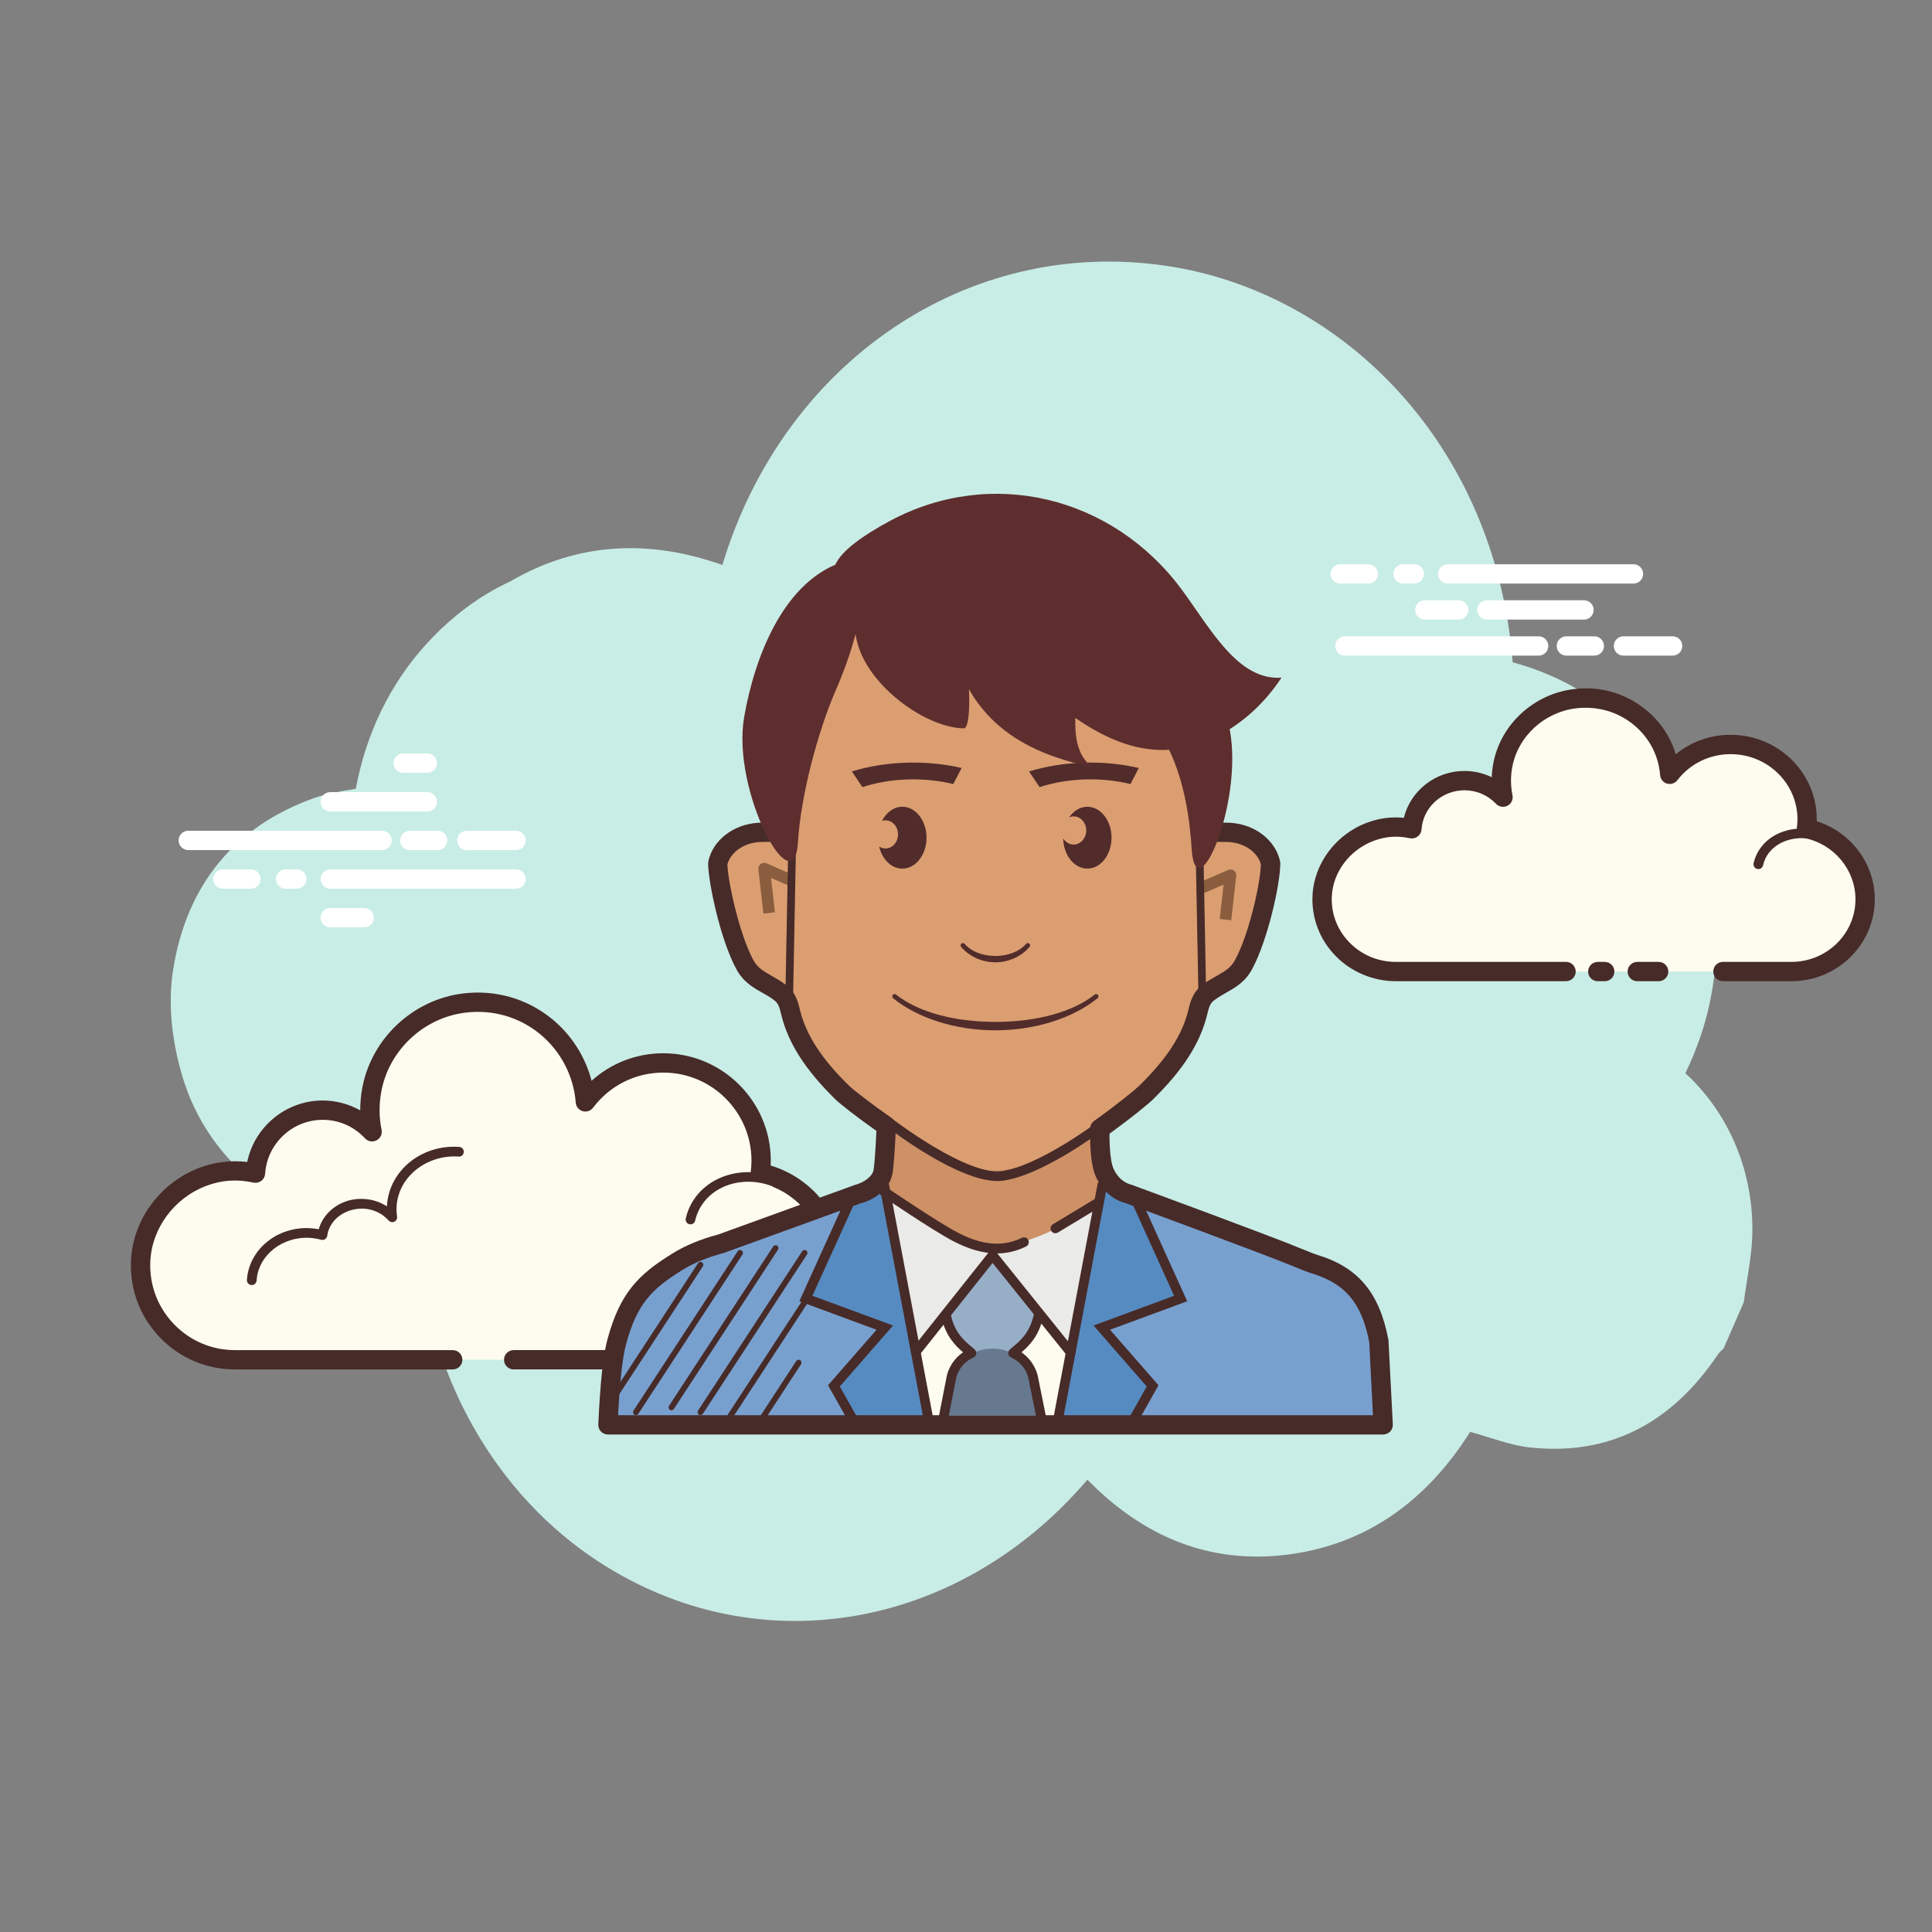 <svg xmlns="http://www.w3.org/2000/svg"  viewBox="0 0 100 100" width="100px" height="100px"><rect x="0" y="0" width="100" height="100" fill="#808080" stroke="none"/><path fill="#c8ede6" d="M87.234,55.551c0.3-0.616,0.566-1.264,0.796-1.943c2.633-7.77-1.349-17.078-9.733-19.325 C77.391,22.9,69.391,15.09,60.356,13.758c-10.341-1.525-19.814,5.044-22.966,15.485c-3.799-1.346-7.501-1.182-10.99,0.857 c-1.583,0.732-3.031,1.812-4.33,3.233c-1.907,2.086-3.147,4.719-3.652,7.495c-0.748,0.118-1.483,0.236-2.176,0.484 c-4.04,1.449-6.589,4.431-7.288,8.923c-0.435,2.797,0.443,5.587,0.933,6.714c1.935,4.455,6.422,6.98,10.981,6.312 c0.227-0.033,0.557,0.069,0.752,0.233c0.241,7.12,3.698,13.417,8.884,17.014c8.321,5.772,19.027,3.994,25.781-3.921 c2.894,2.96,6.338,4.398,10.384,3.876c4.023-0.519,7.147-2.739,9.426-6.349c1.053,0.283,2.051,0.691,3.083,0.804 c4.042,0.442,7.297-1.184,9.732-4.8c0.083-0.124,0.203-0.219,0.306-0.328c0.348-0.798,0.696-1.596,1.044-2.394 c0.155-1.211,0.429-2.423,0.443-3.632C90.742,60.508,89.411,57.54,87.234,55.551z"/><path fill="#fdfcef" d="M26.587,70.381c0,0,11.691,0,11.762,0c2.7,0,4.888-2.189,4.888-4.889 c0-2.355-1.666-4.321-3.884-4.784c0.026-0.206,0.043-0.415,0.043-0.628c0-2.796-2.267-5.063-5.063-5.063 c-1.651,0-3.113,0.794-4.037,2.017c-0.236-3.113-3.017-5.514-6.27-5.116c-2.379,0.291-4.346,2.13-4.784,4.486 c-0.14,0.756-0.126,1.489,0.014,2.177c-0.638-0.687-1.546-1.119-2.557-1.119c-1.85,0-3.361,1.441-3.48,3.261 c-0.84-0.186-1.754-0.174-2.717,0.188c-1.84,0.691-3.15,2.423-3.227,4.387c-0.109,2.789,2.12,5.085,4.885,5.085 c0.21,0,0.948,0,1.118,0h10.151"/><path fill="#472b29" d="M38.349,70.881H26.587c-0.276,0-0.5-0.224-0.5-0.5s0.224-0.5,0.5-0.5h11.762 c2.42,0,4.389-1.969,4.389-4.389c0-2.066-1.466-3.873-3.486-4.295c-0.255-0.053-0.426-0.293-0.394-0.552 c0.023-0.186,0.039-0.374,0.039-0.565c0-2.517-2.047-4.563-4.562-4.563c-1.438,0-2.765,0.663-3.638,1.818 c-0.125,0.166-0.338,0.237-0.54,0.178c-0.199-0.059-0.342-0.234-0.357-0.441c-0.104-1.377-0.779-2.671-1.85-3.549 c-1.083-0.888-2.456-1.282-3.86-1.109c-2.166,0.266-3.956,1.943-4.353,4.081c-0.124,0.667-0.12,1.335,0.013,1.986 c0.044,0.22-0.062,0.442-0.262,0.544c-0.2,0.104-0.443,0.06-0.595-0.104c-0.575-0.618-1.353-0.959-2.19-0.959 c-1.569,0-2.878,1.228-2.981,2.794c-0.01,0.146-0.082,0.279-0.199,0.366c-0.117,0.089-0.268,0.12-0.408,0.089 c-0.841-0.185-1.637-0.132-2.433,0.167c-1.669,0.627-2.835,2.209-2.903,3.938C7.732,66.523,8.166,67.666,9,68.534 c0.835,0.869,1.959,1.348,3.164,1.348h11.269c0.276,0,0.5,0.224,0.5,0.5s-0.224,0.5-0.5,0.5H12.162 c-1.479,0-2.858-0.588-3.884-1.654c-1.025-1.066-1.558-2.469-1.5-3.95c0.083-2.126,1.51-4.069,3.55-4.835 c0.8-0.301,1.626-0.398,2.468-0.299c0.377-1.822,1.998-3.182,3.905-3.182c0.684,0,1.354,0.18,1.944,0.51 c0-0.386,0.035-0.772,0.106-1.159c0.477-2.562,2.621-4.573,5.215-4.891c1.679-0.205,3.32,0.266,4.616,1.328 c1.003,0.823,1.716,1.951,2.038,3.193c1.012-0.916,2.319-1.426,3.714-1.426c3.067,0,5.562,2.496,5.562,5.563 c0,0.083-0.002,0.166-0.007,0.248c2.254,0.673,3.848,2.776,3.848,5.164C43.738,68.465,41.321,70.881,38.349,70.881z"/><path fill="#fdfcef" d="M23.754,59.613c-1.808-0.119-3.365,1.13-3.476,2.789c-0.014,0.206-0.005,0.409,0.025,0.606 c-0.349-0.394-0.865-0.661-1.458-0.7c-1.085-0.071-2.022,0.645-2.158,1.62c-0.197-0.054-0.403-0.09-0.616-0.104 c-1.582-0.104-2.944,0.989-3.042,2.441"/><path fill="#472b29" d="M13.03,66.514c-0.006,0-0.012,0-0.017-0.001c-0.138-0.009-0.242-0.128-0.233-0.266 c0.107-1.587,1.588-2.789,3.308-2.674c0.137,0.009,0.273,0.026,0.409,0.053c0.274-0.968,1.256-1.645,2.366-1.567 c0.425,0.027,0.823,0.159,1.164,0.382c0-0.019,0.002-0.037,0.003-0.056c0.12-1.795,1.787-3.16,3.742-3.021 c0.138,0.009,0.242,0.128,0.233,0.266s-0.124,0.255-0.266,0.232c-1.651-0.105-3.108,1.037-3.21,2.557 c-0.012,0.184-0.004,0.37,0.023,0.553c0.017,0.109-0.041,0.217-0.141,0.264s-0.219,0.022-0.293-0.061 c-0.323-0.365-0.78-0.584-1.287-0.617c-0.951-0.034-1.775,0.556-1.894,1.404c-0.01,0.071-0.05,0.135-0.11,0.175 c-0.06,0.039-0.133,0.051-0.204,0.032c-0.187-0.051-0.377-0.083-0.567-0.097c-1.44-0.092-2.687,0.896-2.775,2.209 C13.27,66.413,13.16,66.514,13.03,66.514z"/><path fill="#fdfcef" d="M40.329,61.281c-1.699-0.801-3.664-0.234-4.389,1.267c-0.09,0.186-0.157,0.379-0.201,0.574"/><path fill="#472b29" d="M35.739,63.372c-0.018,0-0.037-0.002-0.056-0.006c-0.134-0.031-0.219-0.165-0.188-0.3 c0.049-0.217,0.123-0.428,0.219-0.627c0.783-1.621,2.902-2.239,4.721-1.385c0.125,0.06,0.179,0.208,0.12,0.333 c-0.059,0.126-0.209,0.176-0.333,0.12c-1.574-0.744-3.394-0.227-4.058,1.149c-0.08,0.165-0.141,0.34-0.182,0.521 C35.956,63.294,35.853,63.372,35.739,63.372z"/><path fill="#fff" d="M19.774,44H9.744c-0.276,0-0.5-0.224-0.5-0.5s0.224-0.5,0.5-0.5h10.03c0.276,0,0.5,0.224,0.5,0.5 S20.051,44,19.774,44z M23.155,43.5c0-0.276-0.224-0.5-0.5-0.5h-1.446c-0.276,0-0.5,0.224-0.5,0.5s0.224,0.5,0.5,0.5h1.446 C22.932,44,23.155,43.776,23.155,43.5z M27.21,43.5c0-0.276-0.224-0.5-0.5-0.5h-2.546c-0.276,0-0.5,0.224-0.5,0.5 s0.224,0.5,0.5,0.5h2.546C26.987,44,27.21,43.776,27.21,43.5z M27.21,45.5c0-0.276-0.224-0.5-0.5-0.5h-9.616 c-0.276,0-0.5,0.224-0.5,0.5s0.224,0.5,0.5,0.5h9.616C26.987,46,27.21,45.776,27.21,45.5z M15.862,45.5c0-0.276-0.224-0.5-0.5-0.5 h-0.58c-0.276,0-0.5,0.224-0.5,0.5s0.224,0.5,0.5,0.5h0.58C15.638,46,15.862,45.776,15.862,45.5z M13.486,45.5 c0-0.276-0.224-0.5-0.5-0.5h-1.457c-0.276,0-0.5,0.224-0.5,0.5s0.224,0.5,0.5,0.5h1.457C13.262,46,13.486,45.776,13.486,45.5z M22.621,41.5c0-0.276-0.224-0.5-0.5-0.5h-5.027c-0.276,0-0.5,0.224-0.5,0.5s0.224,0.5,0.5,0.5h5.027 C22.398,42,22.621,41.776,22.621,41.5z M22.621,39.5c0-0.276-0.224-0.5-0.5-0.5h-1.257c-0.276,0-0.5,0.224-0.5,0.5 s0.224,0.5,0.5,0.5h1.257C22.398,40,22.621,39.776,22.621,39.5z M19.352,47.5c0-0.276-0.224-0.5-0.5-0.5h-1.758 c-0.276,0-0.5,0.224-0.5,0.5s0.224,0.5,0.5,0.5h1.758C19.129,48,19.352,47.776,19.352,47.5z"/><path fill="#fdfcef" d="M89.178,50.287c1.883,0,3.517,0,3.54,0c2.11,0,3.821-1.674,3.821-3.739 c0-1.802-1.302-3.305-3.035-3.66c0.02-0.158,0.034-0.317,0.034-0.48c0-2.139-1.772-3.873-3.957-3.873 c-1.29,0-2.433,0.607-3.155,1.543c-0.185-2.381-2.358-4.218-4.9-3.913c-1.859,0.223-3.397,1.629-3.739,3.431 c-0.11,0.578-0.098,1.139,0.011,1.665c-0.498-0.525-1.208-0.856-1.998-0.856c-1.446,0-2.627,1.102-2.72,2.494 c-0.657-0.142-1.371-0.133-2.123,0.143c-1.438,0.528-2.462,1.853-2.522,3.356c-0.085,2.133,1.657,3.889,3.818,3.889 c0.164,0,0.741,0,0.874,0h7.934 M82.701,50.287h0.36"/><path fill="#472b29" d="M92.718,50.788h-3.54c-0.276,0-0.5-0.224-0.5-0.5s0.224-0.5,0.5-0.5h3.54 c1.831,0,3.321-1.453,3.321-3.239c0-1.524-1.108-2.858-2.636-3.17c-0.256-0.053-0.429-0.294-0.396-0.554 c0.018-0.137,0.03-0.275,0.03-0.417c0-1.86-1.551-3.373-3.457-3.373c-1.092,0-2.098,0.491-2.76,1.349 c-0.126,0.164-0.341,0.231-0.539,0.174c-0.198-0.06-0.339-0.234-0.355-0.44c-0.079-1.02-0.565-1.944-1.369-2.604 c-0.829-0.68-1.885-0.979-2.973-0.853c-1.646,0.197-3.006,1.442-3.307,3.027c-0.094,0.495-0.091,0.99,0.009,1.472 c0.045,0.219-0.06,0.441-0.258,0.545c-0.197,0.102-0.44,0.063-0.594-0.1c-0.428-0.451-1.009-0.7-1.635-0.7 c-1.169,0-2.145,0.891-2.221,2.027c-0.01,0.146-0.082,0.278-0.198,0.366c-0.116,0.087-0.264,0.12-0.406,0.089 c-0.639-0.138-1.243-0.098-1.846,0.125c-1.262,0.463-2.144,1.631-2.195,2.905c-0.035,0.876,0.283,1.709,0.895,2.346 c0.635,0.66,1.496,1.024,2.423,1.024h8.807c0.276,0,0.5,0.224,0.5,0.5s-0.224,0.5-0.5,0.5h-8.807 c-1.185,0-2.331-0.485-3.144-1.331c-0.803-0.836-1.219-1.929-1.173-3.078c0.067-1.675,1.212-3.204,2.849-3.806 c0.61-0.225,1.24-0.304,1.88-0.244c0.344-1.396,1.629-2.424,3.135-2.424c0.493,0,0.977,0.113,1.414,0.323 c0.009-0.242,0.037-0.484,0.083-0.727c0.381-2.009,2.096-3.585,4.17-3.833c1.365-0.167,2.685,0.218,3.726,1.071 c0.748,0.613,1.278,1.409,1.546,2.302c0.791-0.648,1.786-1.007,2.842-1.007c2.458,0,4.457,1.962,4.457,4.373 c0,0.034,0,0.068-0.001,0.103c1.764,0.555,3.003,2.188,3.003,4.038C97.039,48.886,95.101,50.788,92.718,50.788z M83.061,50.788 h-0.36c-0.276,0-0.5-0.224-0.5-0.5s0.224-0.5,0.5-0.5h0.36c0.276,0,0.5,0.224,0.5,0.5S83.337,50.788,83.061,50.788z"/><path fill="#472b29" d="M91.011 44.984c-.018 0-.036-.002-.055-.006-.135-.03-.22-.164-.189-.299.037-.164.094-.325.17-.479.604-1.224 2.272-1.677 3.722-1.007.125.058.18.206.122.331-.058.126-.207.179-.332.122-1.201-.556-2.577-.208-3.063.774-.058.118-.102.242-.13.367C91.229 44.905 91.126 44.984 91.011 44.984zM85.852 50.788h-1.107c-.276 0-.5-.224-.5-.5s.224-.5.5-.5h1.107c.276 0 .5.224.5.5S86.129 50.788 85.852 50.788z"/><path fill="#fff" d="M79.64,33.935h-10.03c-0.276,0-0.5-0.224-0.5-0.5c0-0.276,0.224-0.5,0.5-0.5h10.031 c0.276,0,0.5,0.224,0.5,0.5C80.141,33.711,79.916,33.935,79.64,33.935z M83.021,33.435c0-0.276-0.224-0.5-0.5-0.5h-1.446 c-0.276,0-0.5,0.224-0.5,0.5c0,0.276,0.224,0.5,0.5,0.5h1.446C82.798,33.935,83.021,33.711,83.021,33.435z M87.076,33.435 c0-0.276-0.224-0.5-0.5-0.5H84.03c-0.276,0-0.5,0.224-0.5,0.5c0,0.276,0.224,0.5,0.5,0.5h2.546 C86.852,33.935,87.076,33.711,87.076,33.435z M85.049,29.705c0-0.276-0.224-0.5-0.5-0.5h-9.616c-0.276,0-0.5,0.224-0.5,0.5 s0.224,0.5,0.5,0.5h9.616C84.826,30.205,85.049,29.981,85.049,29.705z M73.701,29.705c0-0.276-0.224-0.5-0.5-0.5h-0.58 c-0.276,0-0.5,0.224-0.5,0.5s0.224,0.5,0.5,0.5h0.58C73.479,30.205,73.701,29.981,73.701,29.705z M71.325,29.705 c0-0.276-0.224-0.5-0.5-0.5h-1.456c-0.276,0-0.5,0.224-0.5,0.5s0.224,0.5,0.5,0.5h1.456C71.102,30.205,71.325,29.981,71.325,29.705 z M82.487,31.57c0-0.276-0.224-0.5-0.5-0.5H76.96c-0.276,0-0.5,0.224-0.5,0.5s0.224,0.5,0.5,0.5h5.027 C82.262,32.07,82.487,31.846,82.487,31.57z M82.487,29.705c0-0.276-0.224-0.5-0.5-0.5H80.73c-0.276,0-0.5,0.224-0.5,0.5 s0.224,0.5,0.5,0.5h1.257C82.262,30.205,82.487,29.981,82.487,29.705z M76.004,31.57c0-0.276-0.224-0.5-0.5-0.5h-1.758 c-0.276,0-0.5,0.224-0.5,0.5s0.224,0.5,0.5,0.5h1.758C75.781,32.07,76.004,31.846,76.004,31.57z"/><path fill="#ce9065" d="M71.798,73.75c-0.195-2.86-0.427-4.474-0.427-4.474c-0.405-2.146-1.28-3.403-3.342-4.026 c-0.09-0.027-0.21-0.071-0.345-0.123c-0.156-0.068-0.354-0.147-0.586-0.238c-1.249-0.528-8.673-3.267-8.673-3.267 c-0.612-0.155-1.01-0.591-1.24-1.082c-0.38-0.811-0.233-2.914-0.233-2.914s-3.104,1.062-5.041,1.424 c-1.9,0.185-5.983-2.272-5.983-2.272s-0.096,3.037-0.225,3.712c-0.102,0.53-0.672,0.978-1.284,1.133l-7.124,2.583 c-0.788,0.206-1.544,0.5-2.209,0.91c-1.793,1.107-2.701,2.769-3.163,4.16c0,0-0.469,3.316-0.45,3.435 c-0.031,0.324-0.063,0.676-0.095,1.039H71.798z"/><path fill="#78a0cf" d="M71.688,73.75c-0.122-2.432-0.22-4.355-0.22-4.355c-0.405-2.146-1.28-3.403-3.342-4.026 c-0.09-0.027-0.21-0.071-0.345-0.123c-0.156-0.068-0.354-0.147-0.586-0.238c-0.676-0.286-7.327-2.607-9.464-3.403 c-2.917,2.055-4.229,2.847-6.175,2.847c-2.075,0-3.267-1.256-6.158-3l-3.237,1.195c-0.008-0.004-0.016-0.009-0.024-0.013 l-0.314,0.083l-4.431,1.606c-0.788,0.206-1.544,0.5-2.209,0.911c-1.793,1.107-2.701,2.769-3.163,4.16c0,0-0.469,3.316-0.45,3.435 c-0.01,0.106-0.02,0.452-0.031,0.92H71.688z"/><path fill="#472b29" d="M31.43 72.996c-.028 0-.057-.008-.082-.024-.069-.046-.089-.139-.043-.208l4.825-7.383c.045-.069.139-.09.208-.044.069.046.089.139.043.208l-4.825 7.383C31.527 72.971 31.479 72.996 31.43 72.996zM32.916 73.244c-.028 0-.057-.008-.082-.024-.069-.046-.089-.139-.043-.208l5.388-8.244c.045-.07.139-.09.208-.044.069.046.089.139.043.208l-5.388 8.244C33.013 73.219 32.965 73.244 32.916 73.244zM34.754 72.996c-.028 0-.057-.008-.082-.024-.069-.046-.089-.139-.043-.208l5.388-8.244c.045-.069.139-.089.208-.044.069.046.089.139.043.208l-5.388 8.244C34.851 72.971 34.803 72.996 34.754 72.996zM36.256 73.244c-.028 0-.057-.008-.082-.024-.069-.046-.089-.139-.043-.208l5.388-8.244c.046-.07.139-.09.208-.044.069.046.089.139.043.208l-5.388 8.244C36.352 73.219 36.304 73.244 36.256 73.244zM37.811 73.426c-.028 0-.057-.008-.082-.024-.069-.046-.089-.139-.043-.208l3.828-5.857c.045-.069.139-.089.208-.044.069.046.089.139.043.208l-3.828 5.857C37.907 73.402 37.86 73.426 37.811 73.426zM39.422 73.61c-.028 0-.057-.008-.082-.024-.069-.046-.089-.139-.043-.208l1.914-2.929c.045-.069.138-.089.208-.044.069.046.089.139.043.208l-1.914 2.929C39.519 73.586 39.471 73.61 39.422 73.61z"/><path fill="#db9e71" d="M63.668,42.75c-0.117-0.008-0.236-0.009-0.36-0.009c-0.965-0.047-1.24,0.338-1.196-0.259 c0.078-1.06-0.07-5.361-0.07-5.578c0-4.456-4.653-8.091-10.792-8.292v-0.013c0.286,0.001,0.248,0.006,0.208,0.007 c-0.039-0.001-0.077-0.006,0.792-0.007v0.013c-6.722,0.202-11.375,3.836-11.375,8.292c0,0.217-0.148,4.517-0.07,5.578 c0.044,0.597-0.231,0.212-1.196,0.259c-0.124,0-0.243,0.001-0.36,0.009c-1.058,0.071-1.914,0.744-2.097,1.578 c0.13,0.079,0.611,3.731,1.391,5.17c0.436,0.803,1.116,0.915,1.815,1.434c0.387,0.287,0.462,0.612,0.568,1.041 c0.392,1.59,1.481,2.942,2.674,4.096c0.589,0.57,4.499,4.738,7.858,4.527c3.375-0.127,7.269-3.957,7.858-4.527 c1.193-1.154,2.282-2.506,2.674-4.096c0.106-0.43,0.18-0.754,0.568-1.041c0.699-0.519,1.379-0.63,1.815-1.434 c0.78-1.439,1.262-5.091,1.391-5.17C65.582,43.494,64.726,42.82,63.668,42.75z"/><path fill="#512c2b" d="M51.519 49.809c.683 0 1.345-.298 1.771-.797.043-.05.037-.126-.013-.169l0 0c-.05-.043-.125-.038-.169.012-.347.397-.927.625-1.589.625-.663 0-1.242-.228-1.589-.625-.024-.027-.057-.041-.091-.041-.028 0-.056.01-.078.029-.05.043-.056.119-.013.169C50.174 49.511 50.836 49.809 51.519 49.809zM49.341 40.583l.433-.832c-1.832-.429-3.941-.361-5.682.179l.546.811C46.069 40.269 47.829 40.209 49.341 40.583zM58.512 40.583l.433-.832c-1.832-.429-3.941-.361-5.682.179l.546.811C55.241 40.269 57.001 40.209 58.512 40.583zM46.704 41.757c-.44 0-.826.291-1.049.731.056-.017.113-.029.174-.029.361 0 .653.327.653.729 0 .403-.293.729-.653.729-.118 0-.227-.038-.323-.099.154.661.632 1.142 1.199 1.142.691 0 1.252-.717 1.252-1.602C47.956 42.475 47.395 41.757 46.704 41.757zM56.281 41.757c-.376 0-.712.213-.941.548.072-.03.149-.049.23-.049.361 0 .653.327.653.729 0 .403-.293.729-.653.729-.224 0-.421-.126-.539-.318.016.867.569 1.563 1.25 1.563.691 0 1.252-.717 1.252-1.602C57.532 42.475 56.972 41.757 56.281 41.757zM56.812 51.665c.051-.042.059-.117.018-.168l0 0c-.041-.051-.117-.06-.169-.018-1.128.899-3.002 1.415-5.141 1.415s-4.013-.516-5.142-1.416c-.022-.018-.048-.026-.075-.026-.035 0-.07.015-.094.045-.041.051-.034.127.017.169 1.274 1.041 3.253 1.663 5.293 1.663C53.559 53.328 55.537 52.707 56.812 51.665z"/><path fill="#895d3d" d="M63.729 47.631l-.596-.066.2-1.779-1.011.438-.238-.551 1.486-.644c.099-.041.212-.027.298.034.086.063.132.169.119.274L63.729 47.631zM39.512 47.288l-.258-2.294c-.012-.106.034-.211.12-.274.085-.064.201-.078.298-.034l1.486.644-.238.551-1.011-.438.201 1.779L39.512 47.288z"/><path fill="#472b29" d="M40.852 51.73c-.001 0-.002 0-.004 0-.11-.002-.198-.094-.196-.204l.165-8.647c.002-.109.091-.196.2-.196.001 0 .002 0 .004 0 .11.002.198.094.196.204l-.165 8.647C41.049 51.644 40.96 51.73 40.852 51.73zM62.231 51.73c-.108 0-.198-.087-.2-.196l-.165-8.647c-.002-.11.086-.202.196-.204.118.006.202.086.204.196l.165 8.647c.002.11-.086.202-.196.204C62.234 51.73 62.232 51.73 62.231 51.73zM51.624 61.131c-2.039 0-5.461-2.611-5.612-2.728-.109-.084-.13-.241-.046-.351.084-.111.242-.13.351-.046.037.028 3.712 2.819 5.498 2.613 1.827-.218 4.759-2.377 4.789-2.399.109-.081.267-.058.35.053.082.11.059.267-.053.35-.124.092-3.067 2.26-5.027 2.493C51.793 61.126 51.71 61.131 51.624 61.131z"/><path fill="#fdfcef" d="M46.655,68.265c0.381,1.03-0.189,2.514-0.217,3.563c-0.018,0.688,0.037,1.317,0.138,1.922h10.61 c0.376-0.595,0.788-1.173,1.265-1.728c-0.734-0.922-1.246-1.991-1.991-2.903c-0.18-0.22-0.193-0.49,0-0.707 c0.42-0.473,1.003-0.712,1.575-0.949c0.63-0.26,1.24-0.544,1.877-0.779c-0.402-1.668-1.195-3.179-2.187-4.573 c-0.131-0.185-0.105-0.364-0.005-0.499c-2.91,2.05-4.221,2.841-6.166,2.841c-1.983,0-3.176-1.154-5.801-2.778 c-0.245,1.521-1.625,3.575-0.602,5.069C45.556,67.334,46.386,67.538,46.655,68.265z"/><path fill="#568bc1" d="M58.558,73.75l1.157-2.017l-2.633-3.015l4.084-1.507c-1.72-5.525-4.084-6.53-4.084-6.53 c-0.547,4.226-1.456,8.921-2.36,13.069H58.558z"/><g><path fill="#568bc1" d="M43.164,71.733l1.138,2.017h3.81c-0.879-4.148-1.769-8.843-2.315-13.069c0,0-2.363,1.005-4.084,6.53 l4.084,1.507L43.164,71.733z"/></g><g><path fill="#472b29" d="M51.296,29.321l-0.273-0.015c-0.096-0.007-0.191-0.015-0.289-0.018 c-0.27-0.01-0.483-0.23-0.483-0.5c0-0.276,0.224-0.513,0.5-0.513c0.442,0,0.627,0.002,0.698,0.004 c0.011-0.001,0.105-0.004,0.302-0.004c0.276,0,0.5,0.224,0.5,0.5v0.013c0,0.27-0.213,0.49-0.482,0.5 c-0.091,0.003-0.18,0.01-0.269,0.018L51.296,29.321z"/><path fill="#472b29" d="M71.589,74.25H31.467c-0.137,0-0.267-0.056-0.361-0.154s-0.145-0.231-0.138-0.368 c0.097-2.151,0.252-3.592,0.473-4.404c0.654-2.417,1.612-3.362,3.382-4.455c0.661-0.407,1.45-0.733,2.345-0.969l7.08-2.568 c0.503-0.131,0.906-0.457,0.963-0.757c0.029-0.149,0.085-0.611,0.153-2.039c-1.028-0.727-1.867-1.383-2.112-1.622 c-1.561-1.526-2.454-2.918-2.811-4.381c-0.109-0.446-0.156-0.602-0.381-0.771c-0.208-0.157-0.416-0.272-0.613-0.384 c-0.482-0.272-0.98-0.555-1.343-1.23c-0.838-1.564-1.451-4.521-1.451-5.465c0-0.035,0.004-0.071,0.011-0.105 c0.235-1.086,1.285-1.903,2.552-1.989c0.128-0.009,0.259-0.01,0.394-0.01c0.271-0.013,0.502,0.006,0.685,0.03 c-0.036-1.206,0.036-3.76,0.068-4.913c0.008-0.288,0.014-0.479,0.014-0.52c0-4.658,4.668-8.464,10.859-8.853 c6.577,0.384,11.308,4.107,11.308,8.853c0,0.041,0.006,0.23,0.014,0.518c0.033,1.178,0.106,3.813,0.066,4.915 c0.185-0.024,0.419-0.05,0.71-0.029c0.11,0.001,0.24,0.001,0.369,0.009c1.268,0.086,2.317,0.903,2.552,1.989 c0.008,0.034,0.012,0.07,0.012,0.105c0,1.09-0.65,3.972-1.451,5.465c-0.362,0.676-0.86,0.957-1.342,1.229 c-0.197,0.112-0.404,0.228-0.612,0.384c-0.227,0.17-0.274,0.324-0.378,0.748c-0.361,1.486-1.255,2.878-2.815,4.404 c-0.258,0.251-1.16,0.986-2.242,1.768c-0.003,0.868,0.073,1.526,0.214,1.826c0.141,0.299,0.412,0.683,0.911,0.81 c0.353,0.127,7.498,2.764,8.744,3.292c0.225,0.086,0.428,0.169,0.589,0.238c0.103,0.039,0.212,0.079,0.293,0.104 c2.122,0.641,3.226,1.96,3.688,4.411l0.226,4.363c0.007,0.137-0.042,0.271-0.137,0.37C71.856,74.193,71.726,74.25,71.589,74.25z M31.992,73.25h39.071l-0.19-3.771c-0.386-2.021-1.226-3.041-2.987-3.572c-0.1-0.03-0.23-0.078-0.379-0.135 c-0.172-0.073-0.363-0.15-0.589-0.237c-1.238-0.525-8.591-3.238-8.665-3.266c-0.634-0.158-1.191-0.64-1.52-1.338 c-0.227-0.483-0.329-1.33-0.306-2.52c0.003-0.158,0.081-0.306,0.21-0.397c1.211-0.862,2.129-1.62,2.331-1.817 c1.42-1.389,2.227-2.629,2.537-3.901c0.116-0.477,0.23-0.943,0.754-1.335c0.244-0.184,0.487-0.322,0.721-0.454 c0.422-0.239,0.728-0.411,0.953-0.832c0.754-1.405,1.309-4.022,1.331-4.937c-0.163-0.618-0.839-1.1-1.629-1.152 c-0.106-0.007-0.215-0.008-0.327-0.008c-0.326-0.015-0.547,0.021-0.724,0.047c-0.232,0.039-0.525,0.084-0.762-0.133 c-0.244-0.225-0.221-0.554-0.21-0.711c0.062-0.842-0.024-3.906-0.057-5.061c-0.008-0.302-0.014-0.502-0.014-0.545 c0-4.199-4.334-7.502-10.306-7.854c-5.596,0.354-9.861,3.731-9.861,7.854c0,0.043-0.005,0.244-0.014,0.547 c-0.032,1.153-0.118,4.217-0.057,5.058c0.012,0.158,0.036,0.486-0.209,0.711c-0.235,0.217-0.528,0.17-0.762,0.134 c-0.177-0.028-0.396-0.063-0.699-0.048c-0.137,0.001-0.245,0.002-0.352,0.009c-0.791,0.053-1.466,0.534-1.629,1.152 c0.024,0.907,0.618,3.604,1.332,4.937c0.226,0.421,0.531,0.594,0.954,0.832c0.233,0.132,0.476,0.271,0.721,0.455 c0.523,0.392,0.637,0.859,0.747,1.311c0.316,1.296,1.123,2.536,2.544,3.926c0.199,0.194,1.078,0.885,2.211,1.676 c0.141,0.099,0.221,0.262,0.213,0.433c-0.058,1.301-0.12,2.127-0.182,2.455c-0.154,0.801-0.94,1.342-1.652,1.523l-7.077,2.567 c-0.842,0.224-1.54,0.511-2.117,0.867c-1.605,0.99-2.369,1.746-2.943,3.865C32.224,70.252,32.085,71.483,31.992,73.25z"/></g><g><path fill="#5e2e2e" d="M66.331,35.074c-2.259,0.165-3.678-2.542-5.151-4.539c-3.593-4.868-9.882-6.379-15.115-3.574 c-1.393,0.747-2.509,1.545-2.831,2.269c-2.646,1.125-4.131,4.562-4.714,7.867c-0.68,3.856,2.587,9.824,2.781,6.503 c0.14-2.397,1.035-5.747,1.941-7.831c0.407-0.936,0.777-1.929,1.043-2.955c0.312,2.492,3.567,4.863,5.607,4.885 c0.218,0.002,0.318-0.858,0.259-2.031c0.533,0.956,1.291,1.758,2.136,2.349c1.327,0.929,2.855,1.395,4.379,1.722 c-0.54-0.226-0.859-0.892-0.958-1.548c-0.052-0.341-0.056-0.686-0.051-1.033c1.331,0.921,2.759,1.6,4.313,1.658 c0.179,0.007,0.36,0.001,0.54-0.01c0.807,1.668,1.084,3.674,1.167,5.103c0.194,3.321,2.667-2.226,1.987-6.082 c-0.005-0.028-0.011-0.057-0.016-0.086C64.666,37.1,65.595,36.193,66.331,35.074z M44.622,31.041 c0.005-0.046,0.01-0.093,0.015-0.139c0.017,0.006,0.033,0.012,0.051,0.017C44.663,30.959,44.644,31,44.622,31.041z"/></g><g><path fill="#97aec7" d="M49.421,69.173l-1.95-4.255h7.808l-1.95,4.255C52.461,70.677,50.289,70.677,49.421,69.173z"/></g><g><path fill="#eaeae8" d="M57.125 62.208c-2 1.042-2.833 1.875-5.427 2.36l-.323.401 4.042 5.093L57.125 62.208zM51.375 64.97l-.328-.407c-2.464-.438-3.797-2.021-5.214-2.73l1.5 8.229L51.375 64.97z"/></g><g><path fill="#66798f" d="M49.261,71.084l-0.407,2.187h5.104l-0.47-2.187C52.549,69.379,50.201,69.379,49.261,71.084z"/></g><g><path fill="#472b29" d="M55.417,70.25c-0.073,0-0.146-0.032-0.195-0.094l-3.846-4.786l-3.784,4.765 c-0.085,0.111-0.243,0.129-0.351,0.04c-0.108-0.085-0.126-0.243-0.041-0.351l3.979-5.01c0.047-0.06,0.118-0.095,0.194-0.095 c0.001,0,0.001,0,0.001,0c0.076,0,0.147,0.034,0.195,0.094l4.042,5.03c0.086,0.107,0.069,0.265-0.039,0.352 C55.527,70.232,55.472,70.25,55.417,70.25z"/></g><g><path fill="#472b29" d="M48.813,73.75c-0.016,0-0.032-0.002-0.048-0.005c-0.136-0.026-0.224-0.157-0.197-0.293l0.438-2.238 c0.006-0.033,0.148-0.743,0.842-1.219c-0.39-0.334-0.909-0.84-1.123-1.838c-0.029-0.136,0.057-0.269,0.192-0.297 c0.137-0.027,0.268,0.057,0.297,0.191c0.198,0.925,0.698,1.344,1.062,1.65c0.063,0.052,0.121,0.101,0.173,0.148 c0.063,0.057,0.092,0.141,0.08,0.224s-0.067,0.154-0.144,0.189c-0.748,0.341-0.888,1.037-0.889,1.045l-0.438,2.239 C49.035,73.667,48.93,73.75,48.813,73.75z"/></g><g><path fill="#472b29" d="M53.917,73.729c-0.117,0-0.221-0.082-0.245-0.2l-0.448-2.218c-0.006-0.031-0.15-0.711-0.89-1.048 c-0.077-0.035-0.131-0.106-0.144-0.189s0.018-0.167,0.08-0.224c0.052-0.048,0.11-0.097,0.173-0.148 c0.364-0.307,0.864-0.726,1.063-1.65c0.028-0.135,0.166-0.221,0.297-0.191c0.135,0.028,0.221,0.161,0.191,0.297 c-0.214,0.998-0.732,1.504-1.123,1.838c0.694,0.476,0.837,1.187,0.844,1.22l0.447,2.215c0.027,0.136-0.061,0.268-0.195,0.295 C53.95,73.728,53.934,73.729,53.917,73.729z"/></g><g><path fill="#472b29" d="M48.413 74L44.156 74 42.859 71.701 45.369 68.827 41.373 67.353 43.772 62.063 44.228 62.271 42.051 67.069 46.223 68.608 43.469 71.764 44.448 73.5 47.81 73.5 45.504 61.297 45.996 61.203z"/></g><g><path fill="#472b29" d="M58.667 74L54.41 74 56.827 61.203 57.319 61.297 55.014 73.5 58.375 73.5 59.354 71.765 56.601 68.608 60.772 67.069 58.596 62.271 59.051 62.063 61.45 67.353 57.454 68.827 59.964 71.702z"/></g><g><path fill="#472b29" d="M51.601,64.876c-0.713,0-1.476-0.218-2.301-0.655c-1.072-0.567-3.583-2.274-3.69-2.347 c-0.114-0.078-0.144-0.233-0.066-0.348c0.079-0.113,0.234-0.143,0.347-0.066c0.026,0.018,2.595,1.765,3.643,2.319 c1.286,0.681,2.382,0.776,3.355,0.289c0.12-0.059,0.273-0.013,0.335,0.112c0.062,0.123,0.012,0.273-0.112,0.335 C52.632,64.756,52.13,64.876,51.601,64.876z"/></g><g><path fill="#472b29" d="M54.625,63.833c-0.084,0-0.167-0.043-0.214-0.121c-0.071-0.118-0.033-0.271,0.085-0.343l2.208-1.333 c0.116-0.07,0.271-0.034,0.343,0.085c0.071,0.118,0.033,0.271-0.085,0.343l-2.208,1.333C54.714,63.821,54.669,63.833,54.625,63.833 z"/></g></svg>